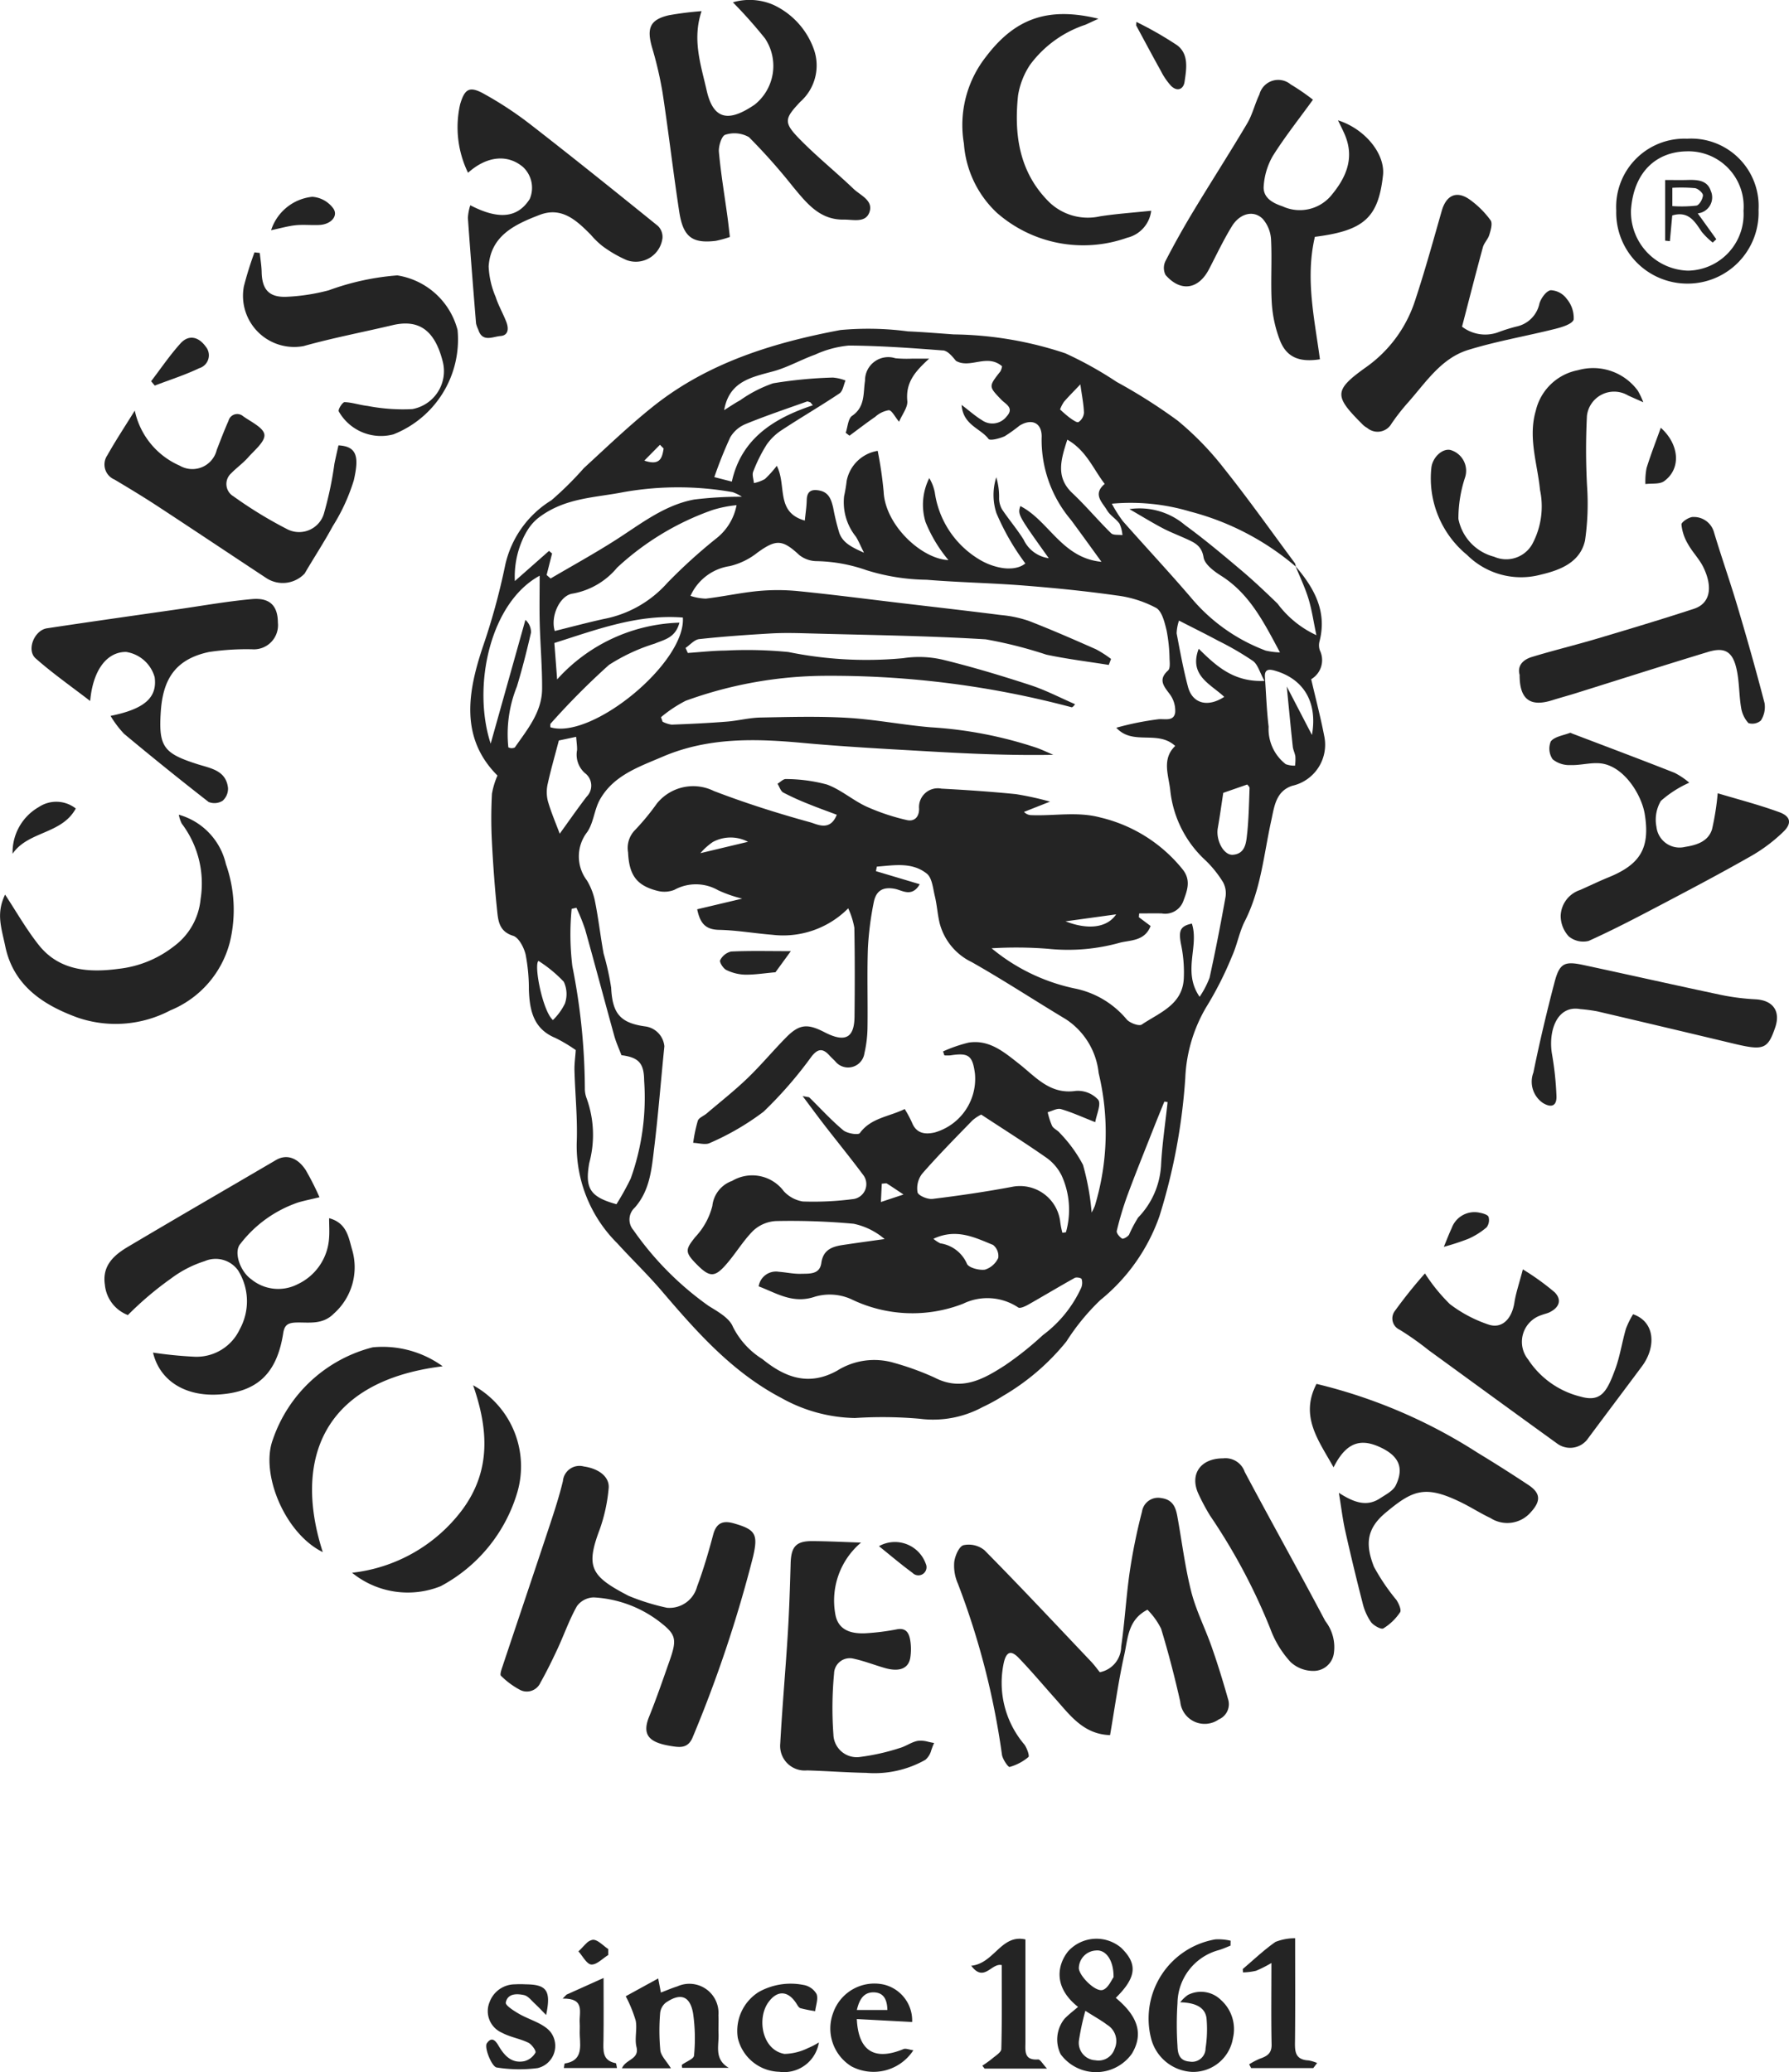 <svg xmlns="http://www.w3.org/2000/svg" width="121.716" height="141.006" viewBox="0 0 121.716 141.006">
  <g id="logo" transform="translate(-202.316 -155.849)">
    <path id="Path_3647" data-name="Path 3647" d="M405.239,280.091c-4.578.861-9.013,2.225-12.736,5.194-1.644,1.312-3.167,2.778-4.717,4.2a22.978,22.978,0,0,1-2.209,2.19,6.929,6.929,0,0,0-3.15,4.436,44.962,44.962,0,0,1-1.534,5.587c-.975,2.943-1.584,6.119,1.013,8.71a5.31,5.31,0,0,0-.376,1.24,31.125,31.125,0,0,0-.008,3.172c.084,1.631.2,3.261.372,4.885.07.677.183,1.331,1.075,1.607.388.12.736.793.852,1.275a12.268,12.268,0,0,1,.221,2.392c.053,1.4.3,2.663,1.805,3.285a10.374,10.374,0,0,1,1.385.825c-.034.513-.1.953-.087,1.391.045,1.641.217,3.285.153,4.921a9.329,9.329,0,0,0,2.758,6.835c.985,1.084,2.045,2.1,3,3.215,2.4,2.81,4.813,5.556,8.18,7.32a10.584,10.584,0,0,0,4.99,1.356,28.863,28.863,0,0,1,4.4.049,7.07,7.07,0,0,0,4.277-.789,12.579,12.579,0,0,0,1.406-.769,15.743,15.743,0,0,0,4.305-3.7,15.06,15.06,0,0,1,2.311-2.819,12.778,12.778,0,0,0,4.017-5.7,40.421,40.421,0,0,0,1.759-9.4,10.339,10.339,0,0,1,1.416-4.815,23.5,23.5,0,0,0,1.768-3.489c.347-.767.487-1.632.867-2.378,1.1-2.161,1.29-4.544,1.8-6.852.206-.935.3-1.988,1.432-2.362a2.863,2.863,0,0,0,2.166-3.408c-.243-1.263-.573-2.51-.882-3.843a1.508,1.508,0,0,0,.59-1.96,1.069,1.069,0,0,1-.023-.618c.526-2.04-.364-3.621-1.614-5.09l-.012-.01c.3.735.646,1.454.876,2.209s.34,1.541.536,2.473a6.888,6.888,0,0,1-2.641-2.146c-.806-.78-1.621-1.554-2.477-2.277-1.249-1.054-2.5-2.107-3.823-3.071a4.768,4.768,0,0,0-3.78-1.084c.886.512,1.554.924,2.247,1.289.525.277,1.085.488,1.626.736.559.255,1.045.463,1.173,1.259.075.471.7.94,1.183,1.245,1.936,1.22,2.9,3.135,4.014,5.221a5.135,5.135,0,0,1-.964-.121,12.184,12.184,0,0,1-5.1-3.62c-1.51-1.763-3.1-3.46-4.632-5.2a9.148,9.148,0,0,1-.743-1.178,14.111,14.111,0,0,1,5.327.534,18.037,18.037,0,0,1,7.178,3.737l0-.01.02.023c-.02-.064-.029-.137-.053-.2a.248.248,0,0,0-.031-.056c-1.589-2.144-3.131-4.326-4.794-6.411a20.561,20.561,0,0,0-3.173-3.273,37.158,37.158,0,0,0-4.144-2.631,25.431,25.431,0,0,0-3.492-1.946,24.809,24.809,0,0,0-7.592-1.287c-1.04-.075-2.079-.161-3.12-.207A20.556,20.556,0,0,0,405.239,280.091ZM392.96,287.9l.251.253c-.1.6-.209,1.2-1.315.824Zm-9.307,6.358h0a4.858,4.858,0,0,1,.292-.539,3.241,3.241,0,0,1,.761-.859c1.791-1.362,3.8-1.35,5.773-1.738a21.224,21.224,0,0,1,7.422,0,2.921,2.921,0,0,1,.637.314,25.885,25.885,0,0,0-3.247.188c-2.037.379-3.639,1.665-5.337,2.751-1.446.924-2.953,1.753-4.433,2.623l-.271-.237.371-1.465-.209-.175-2.324,2.052A6.239,6.239,0,0,1,383.653,294.261ZM396.66,290.1a28.715,28.715,0,0,1,1.082-2.706,2.176,2.176,0,0,1,1.056-.91c1.365-.56,2.766-1.03,4.157-1.526.066-.023.16.034.241.054l.165.2c-2.679.89-4.868,2.282-5.51,5.193Zm-8.786,20.155a1.058,1.058,0,0,1,.1,1.589c-.637.833-1.235,1.695-1.833,2.521-.261-.7-.584-1.449-.808-2.225a2.515,2.515,0,0,1-.007-1.176c.2-.917.462-1.82.756-2.941l1.177-.251c.029.382.071.642.063.9A1.674,1.674,0,0,0,387.874,310.257Zm-2.369-3.135c0-.082-.025-.2.02-.249a50.055,50.055,0,0,1,3.966-3.991,12.629,12.629,0,0,1,3.117-1.451c.641-.275,1.4-.377,1.678-1.425a11.645,11.645,0,0,0-8.321,3.862l-.188-2.479c2.837-.895,5.643-1.974,8.742-1.731C394.724,302.728,388.328,307.985,385.505,307.122Zm7.955-9.82a7.7,7.7,0,0,1-4.325,2.454c-1.1.242-2.179.532-3.331.817-.313-1.013.357-2.433,1.221-2.545a5.088,5.088,0,0,0,3.021-1.766,18.572,18.572,0,0,1,6.492-3.922,8.2,8.2,0,0,1,1.634-.329,3.764,3.764,0,0,1-1.344,2.236A36.168,36.168,0,0,0,393.46,297.3ZM383.1,308.478c-.038.055-.161.061-.247.069a.714.714,0,0,1-.207-.057,8.669,8.669,0,0,1,.582-4.142c.366-1.21.677-2.438.96-3.67a1.121,1.121,0,0,0-.381-.864l-2.364,8.423c-1.27-3.891-.051-9.589,3.333-11.428,0,1.148-.022,2.192.005,3.235.039,1.488.171,2.976.161,4.463C384.933,306.083,383.946,307.26,383.1,308.478Zm3.394,17.446a3.968,3.968,0,0,1-.816,1.121c-.694-.6-1.31-3.736-.984-4.025a8.964,8.964,0,0,1,1.723,1.419A1.966,1.966,0,0,1,386.494,325.924ZM390,339.578c-1.82-.5-2.146-1.1-1.851-2.8a7.312,7.312,0,0,0-.172-4.391,1.867,1.867,0,0,1-.126-.693A43.256,43.256,0,0,0,387,323.38a18.008,18.008,0,0,1-.048-3.9l.324-.076a13.762,13.762,0,0,1,.591,1.465c.676,2.413,1.316,4.836,1.985,7.251.126.454.327.888.489,1.317,1.19.154,1.534.555,1.544,1.734a16.339,16.339,0,0,1-.914,6.66A17.907,17.907,0,0,1,390,339.578Zm37.046-2.554a5.532,5.532,0,0,1-1.553,3.461,9.15,9.15,0,0,0-.616,1.166c-.09.143-.4.314-.475.265-.172-.106-.4-.379-.361-.525a21.837,21.837,0,0,1,.724-2.418c.56-1.513,1.167-3.008,1.758-4.509.247-.626.5-1.247.756-1.871l.219.036C427.342,334.094,427.117,335.556,427.048,337.024Zm5.865-22.682c-.064.624-.115,1.389-.969,1.457-.631.05-1.172-1-1.029-1.814s.253-1.618.373-2.4l1.634-.568c.037.057.159.155.155.249C433.038,312.3,433.018,313.324,432.913,314.343Zm1.886-11.071c1.945.559,2.92,2.128,2.522,4.375l-1.714-3.3c.151,1.531.272,2.813.41,4.093.025.23.147.448.177.678a3.5,3.5,0,0,1-.022.618,1.764,1.764,0,0,1-.633-.1,3.026,3.026,0,0,1-1.165-2.551c-.135-1.116-.17-2.244-.252-3.366C434.081,303.161,434.39,303.154,434.8,303.272Zm-6.526-3.409c.985.505,1.839.926,2.676,1.377a19.982,19.982,0,0,1,2.359,1.371c.332.243.457.768.783,1.357-2.109.095-3.295-1.028-4.474-2.187-.69,1.819.813,2.4,1.737,3.274-1.136.74-2.164.448-2.465-.679-.32-1.2-.541-2.424-.774-3.644A3.061,3.061,0,0,1,428.274,299.862ZM426.718,299c.4.229.579.984.713,1.537a11.058,11.058,0,0,1,.2,1.946c.016.262.048.64-.1.774-.677.611-.318,1.043.1,1.594a1.891,1.891,0,0,1,.385,1.257c-.094.657-.737.41-1.185.474a19.617,19.617,0,0,0-2.821.572c1.125,1.237,2.809.13,4.006,1.241-.942.9-.435,2.018-.33,3.074A7.542,7.542,0,0,0,430.1,316.2a7.587,7.587,0,0,1,1.165,1.455,1.587,1.587,0,0,1,.173,1.025c-.327,1.834-.684,3.663-1.083,5.483a6.182,6.182,0,0,1-.678,1.3c-1.188-1.719-.017-3.435-.528-4.981-.815.175-.922.493-.723,1.479a9.22,9.22,0,0,1,.174,2.261c-.089,1.79-1.665,2.324-2.861,3.131-.189.127-.825-.109-1.032-.36a6.177,6.177,0,0,0-3.546-2.1,13.064,13.064,0,0,1-5.636-2.73,27.406,27.406,0,0,1,3.848.034,13.085,13.085,0,0,0,4.92-.426c.744-.169,1.658-.119,2.05-1.125l-.8-.6.022-.255c.512,0,1.024-.013,1.536,0a1.316,1.316,0,0,0,1.455-.808c.261-.715.568-1.427-.029-2.183a10.189,10.189,0,0,0-5.6-3.537c-1.565-.42-3.117-.1-4.673-.16a.7.7,0,0,1-.525-.221l1.771-.7a21.028,21.028,0,0,0-2.32-.509c-1.684-.169-3.375-.284-5.066-.374a1.278,1.278,0,0,0-1.523,1.368c0,.619-.372.88-.834.77a14.627,14.627,0,0,1-2.744-.916c-.935-.432-1.747-1.161-2.7-1.505a10.933,10.933,0,0,0-2.778-.37c-.182-.015-.383.206-.575.319.128.2.208.5.392.6a17.738,17.738,0,0,0,1.752.793c.614.251,1.24.473,1.888.718-.461,1.156-1.335.643-1.807.513-2.214-.609-4.412-1.306-6.555-2.129a3.175,3.175,0,0,0-3.88.853,16.315,16.315,0,0,1-1.468,1.785,1.738,1.738,0,0,0-.49,1.544c.071,1.558.592,2.263,2.027,2.618a1.84,1.84,0,0,0,1.119-.073,3.041,3.041,0,0,1,2.981.026,8.928,8.928,0,0,0,1.637.57l-3.062.725c.2.973.579,1.378,1.476,1.4,1.211.024,2.417.24,3.628.335a6.233,6.233,0,0,0,5.171-1.8,5.419,5.419,0,0,1,.417,1.323c.037,2.009.032,4.02.012,6.03-.013,1.282-.467,1.887-2.021,1.088-1.141-.586-1.7-.6-2.621.333-.9.911-1.725,1.906-2.649,2.795-.877.843-1.839,1.6-2.767,2.389-.2.172-.53.288-.605.5a10.245,10.245,0,0,0-.314,1.5c.384.011.839.162,1.138.009a17.767,17.767,0,0,0,3.651-2.128,27.961,27.961,0,0,0,3.27-3.764c.446-.559.777-.54,1.21-.066.121.133.253.256.381.382a1.121,1.121,0,0,0,2-.527,8.216,8.216,0,0,0,.211-1.763c.026-1.8-.036-3.6.027-5.4a21.25,21.25,0,0,1,.392-3.081c.142-.77.576-1.121,1.466-.941.477.1,1.145.593,1.668-.319l-2.979-.889.06-.308c1.164-.089,2.39-.33,3.4.477.36.287.417.992.545,1.522.145.6.182,1.229.324,1.831a4.074,4.074,0,0,0,2.187,2.666c2.171,1.228,4.259,2.6,6.4,3.885a4.994,4.994,0,0,1,2.235,3.663,17.263,17.263,0,0,1-.258,9.04,4.819,4.819,0,0,1-.218.457,17.149,17.149,0,0,0-.589-3.251,9.472,9.472,0,0,0-1.582-2.171c-.144-.183-.416-.282-.52-.477a5.061,5.061,0,0,1-.3-.931c.3-.079.64-.286.9-.212.733.211,1.434.536,2.335.889.089-.529.422-1.228.2-1.527a1.878,1.878,0,0,0-1.524-.6c-1.757.259-2.722-.951-3.87-1.851-1.012-.794-2.016-1.658-3.425-1.435a9.984,9.984,0,0,0-1.735.6l.09.268a2.719,2.719,0,0,0,.411,0c1.237-.192,1.508.007,1.669,1.243a3.8,3.8,0,0,1-2.727,4c-.639.15-1.259.094-1.557-.672a8.215,8.215,0,0,0-.494-.919c-1.085.532-2.3.6-3.054,1.638-.106.146-.868.028-1.135-.2-.814-.681-1.534-1.475-2.294-2.221-.034-.033-.107-.026-.464-.1.585.781,1.029,1.387,1.488,1.981.872,1.126,1.772,2.23,2.623,3.373a1.026,1.026,0,0,1-.624,1.65,20.76,20.76,0,0,1-3.474.17,2.252,2.252,0,0,1-1.294-.7,2.675,2.675,0,0,0-3.516-.7,2.027,2.027,0,0,0-1.343,1.7,4.8,4.8,0,0,1-1.155,2.11c-.68.848-.734,1.033.07,1.849.845.858,1.2.926,1.913.148s1.225-1.693,1.954-2.422a2.455,2.455,0,0,1,1.552-.653,46.784,46.784,0,0,1,5.274.183,4.728,4.728,0,0,1,2.11,1.041c-.938.132-1.877.259-2.814.4-.738.109-1.364.315-1.491,1.23-.111.8-.827.719-1.389.735-.5.014-1-.1-1.5-.137a1.191,1.191,0,0,0-1.374.992c1.225.46,2.328,1.217,3.838.7a3.578,3.578,0,0,1,2.447.166,9.517,9.517,0,0,0,7.621.317,3.781,3.781,0,0,1,3.753.253c.12.087.473-.075.679-.191,1.061-.6,2.1-1.229,3.168-1.822.115-.064.437,0,.466.076a.906.906,0,0,1-.02.581,8.316,8.316,0,0,1-2.62,3.241,21.851,21.851,0,0,1-2.571,2.051c-1.457.939-2.952,1.793-4.8.832a18.973,18.973,0,0,0-2.753-1,4.743,4.743,0,0,0-3.868.533c-1.968,1.092-3.588.43-5.08-.784a5.492,5.492,0,0,1-2.012-2.2c-.234-.6-1.035-1.039-1.658-1.427a21.087,21.087,0,0,1-5.113-5.157,1.094,1.094,0,0,1,.093-1.526c1.042-1.18,1.15-2.651,1.324-4.081.28-2.3.457-4.6.691-6.9a1.505,1.505,0,0,0-1.277-1.348c-1.738-.232-2.259-.888-2.343-2.638a18.331,18.331,0,0,0-.514-2.321c-.213-1.162-.344-2.34-.575-3.5a4.442,4.442,0,0,0-.564-1.484,2.7,2.7,0,0,1,.027-3.291c.434-.635.477-1.526.862-2.208.931-1.65,2.648-2.22,4.266-2.915,3.1-1.329,6.313-1.236,9.573-.935,2.755.254,5.52.4,8.282.559,2.887.17,5.777.3,8.725.248-.373-.159-.74-.336-1.121-.473a28.106,28.106,0,0,0-7.219-1.4c-1.891-.158-3.766-.533-5.658-.644-1.971-.116-3.954-.059-5.93-.02-.764.015-1.522.218-2.288.278-1.248.1-2.5.158-3.749.206a1.909,1.909,0,0,1-.617-.2l-.11-.307a8.919,8.919,0,0,1,1.679-1.117,28.162,28.162,0,0,1,9.678-1.7,63.563,63.563,0,0,1,16.572,2.139c.048.012.106-.021.242-.207-1.014-.439-2-.959-3.047-1.3-1.969-.642-3.957-1.242-5.969-1.731a7.131,7.131,0,0,0-2.674-.1,26.59,26.59,0,0,1-7.807-.418,28.713,28.713,0,0,0-4.286-.1c-.855.006-1.709.105-2.563.163l-.154-.342c.307-.208.6-.563.924-.6,1.624-.177,3.255-.291,4.886-.386.837-.048,1.68-.029,2.519-.005,4.032.114,8.068.157,12.092.405a29.556,29.556,0,0,1,4.122,1.042c1.4.3,2.833.471,4.251.7l.155-.407a7.608,7.608,0,0,0-1.027-.659c-1.512-.667-3.027-1.332-4.567-1.929a8.093,8.093,0,0,0-1.9-.4c-2.292-.291-4.589-.552-6.884-.824s-4.584-.571-6.882-.8a14.153,14.153,0,0,0-2.721-.012c-1.2.113-2.389.377-3.59.52a3.623,3.623,0,0,1-1.041-.188,3.488,3.488,0,0,1,2.657-2.023,4.778,4.778,0,0,0,1.884-.91c1.28-.93,1.709-.916,2.861.156a1.944,1.944,0,0,0,1.124.413,10.766,10.766,0,0,1,3.438.614,14.252,14.252,0,0,0,4.1.654c2.195.181,4.4.218,6.6.392,2.115.167,4.23.378,6.33.677A7.712,7.712,0,0,1,426.718,299Zm-6.168,21.328,3.448-.475C423.407,320.739,422.138,320.945,420.549,320.326Zm-21.6-5.412-3.238.774a4.314,4.314,0,0,1,.848-.761A2.544,2.544,0,0,1,398.948,314.914Zm12.545,24.3c-.332.041-.96-.228-1.01-.452a1.632,1.632,0,0,1,.313-1.26c1.092-1.25,2.26-2.434,3.419-3.626a2.745,2.745,0,0,1,.6-.4c1.562,1.026,3.037,1.955,4.463,2.955a3.267,3.267,0,0,1,1.008,1.19,5.61,5.61,0,0,1,.293,3.864l-.24.035a5.617,5.617,0,0,1-.15-.761,2.757,2.757,0,0,0-3.178-2.384C415.182,338.723,413.339,338.993,411.494,339.219Zm4.482,4.015a1.487,1.487,0,0,1-.906.8c-.4.058-1.119-.135-1.227-.406a2.348,2.348,0,0,0-1.812-1.385,2.315,2.315,0,0,1-.467-.309c1.56-.733,2.816-.088,4.058.417A.959.959,0,0,1,415.976,343.234Zm-6.443-4.315-1.542.511c.031-.632.046-.936.061-1.245.182-.009.289-.048.348-.011C408.784,338.413,409.156,338.669,409.533,338.919Zm13.844-46.562c.2.351.61.577.848.914a2.317,2.317,0,0,1,.2.779c-.263-.038-.62.02-.773-.13-.9-.886-1.715-1.861-2.633-2.727-1.145-1.079-.79-2.257-.344-3.639,1.3.744,1.762,2,2.545,3.012C422.374,291.273,423.07,291.822,423.377,292.357Zm-2.932-7.377c.307-.355.641-.687,1.117-1.189.1.746.226,1.336.245,1.93a.837.837,0,0,1-.37.635c-.114.063-.417-.168-.61-.3a8.4,8.4,0,0,1-.646-.559A2.551,2.551,0,0,1,420.445,284.979Zm-8.235-3.5c.33.026.632.4.889.712.96.557,2.114-.513,3.135.367a1.128,1.128,0,0,1-.11.346c-.816,1.038-.807,1.026.065,1.935.293.305.9.551.343,1.151a1.222,1.222,0,0,1-1.683.224c-.422-.253-.794-.59-1.365-1.024.093,1.374,1.288,1.588,1.83,2.313.106.142.755-.029,1.1-.182a10.464,10.464,0,0,0,1.013-.725c.864-.525,1.555-.157,1.5.839a8.423,8.423,0,0,0,1.994,5.577c.666.9,1.314,1.8,2.077,2.853-2.7-.257-3.574-2.8-5.521-3.793-.179.584-.179.584,1.936,3.548a2.224,2.224,0,0,1-1.712-1.265c-.446-.714-1-1.36-1.468-2.061a1.542,1.542,0,0,1-.2-.738,4.636,4.636,0,0,0-.191-1.445,3.97,3.97,0,0,0,.007,2.435,16.383,16.383,0,0,0,1.971,3.43,1.416,1.416,0,0,1-.521.264,2.048,2.048,0,0,1-.43.073c-.071,0-.144.007-.219.006a3.117,3.117,0,0,1-.41-.036,4.376,4.376,0,0,1-1.509-.551,6.361,6.361,0,0,1-3.071-4.579,3.016,3.016,0,0,0-.377-.984,4.035,4.035,0,0,0-.254,2.99,9.7,9.7,0,0,0,1.558,2.589c-1.837-.079-4.307-2.388-4.408-4.654a26.66,26.66,0,0,0-.406-2.78,2.567,2.567,0,0,0-2.109,2.037,10.31,10.31,0,0,1-.176,1.049,3.742,3.742,0,0,0,.8,2.752c.169.264.286.561.553,1.094-.851-.379-1.44-.677-1.681-1.35a15.866,15.866,0,0,1-.416-1.717c-.125-.53-.284-1.033-.917-1.161-.527-.107-.866.017-.881.642-.011.457-.084.913-.131,1.4-2.007-.57-1.216-2.374-1.906-3.728a7.28,7.28,0,0,1-.809.9,2.525,2.525,0,0,1-.748.276c-.022-.262-.136-.561-.048-.778a10.334,10.334,0,0,1,.916-1.84,3.73,3.73,0,0,1,1.057-1.009c1.286-.845,2.619-1.62,3.9-2.478.228-.154.276-.577.407-.875a3.059,3.059,0,0,0-.859-.2,29.572,29.572,0,0,0-4.067.39,8.873,8.873,0,0,0-2.25,1.16c-.37.2-.721.443-1.08.666.342-1.961,1.849-2.237,3.334-2.64.98-.266,1.886-.79,2.848-1.135a7.079,7.079,0,0,1,2.3-.62C407.931,281.161,410.073,281.315,412.21,281.481Z" transform="translate(-145.744 -101.784)" fill="#242424"/>
    <path id="Path_3648" data-name="Path 3648" d="M578.269,735.916a1.669,1.669,0,0,0,2.622,1.207,1.125,1.125,0,0,0,.625-1.4c-.337-1.191-.7-2.376-1.112-3.545-.441-1.262-1.064-2.473-1.39-3.761-.427-1.687-.634-3.43-.949-5.146-.112-.612-.328-1.108-1.084-1.209a1.107,1.107,0,0,0-1.314.921,39.071,39.071,0,0,0-.831,4.067c-.247,1.7-.339,3.421-.586,5.121a1.793,1.793,0,0,1-1.453,1.74c-.172-.21-.365-.482-.592-.721-2.408-2.539-4.8-5.092-7.258-7.583a1.7,1.7,0,0,0-1.424-.34c-.306.088-.578.725-.631,1.147a3.021,3.021,0,0,0,.249,1.47,52.651,52.651,0,0,1,3,11.654c.053.31.424.847.521.82a3.418,3.418,0,0,0,1.277-.674c.09-.077-.1-.613-.273-.85a6.477,6.477,0,0,1-1.4-5.575c.192-.833.547-.8,1.006-.328.859.892,1.657,1.843,2.482,2.767,1.017,1.14,1.929,2.438,3.74,2.494.32-1.853.573-3.7.976-5.506.24-1.076.234-2.347,1.568-3.027a4.986,4.986,0,0,1,.927,1.287C577.464,732.585,577.894,734.246,578.269,735.916Z" transform="translate(-295.654 -464.271)" fill="#242424"/>
    <path id="Path_3649" data-name="Path 3649" d="M397.812,718.989a8.045,8.045,0,0,1,4.386,1.586c1.217.924,1.3,1.218.779,2.708-.451,1.281-.891,2.568-1.4,3.827-.533,1.316.1,1.776,1.538,2,.554.086,1.126.171,1.44-.633a87.937,87.937,0,0,0,4.1-12.272c.348-1.523.163-1.835-1.316-2.256-.729-.208-1.186-.036-1.4.766-.319,1.2-.667,2.388-1.1,3.545a1.94,1.94,0,0,1-2.044,1.434,14.994,14.994,0,0,1-2.612-.812c-2.57-1.333-2.94-1.948-1.958-4.539a11.333,11.333,0,0,0,.6-2.764c.085-.769-.64-1.352-1.688-1.5a1.13,1.13,0,0,0-1.422.989c-.262,1.092-.617,2.163-.971,3.231-1.035,3.125-2.091,6.243-3.132,9.366-.072.216-.2.572-.113.655a5.411,5.411,0,0,0,1.332.979,1.014,1.014,0,0,0,1.355-.512c.422-.748.8-1.522,1.163-2.3.449-.967.8-1.986,1.322-2.908A1.458,1.458,0,0,1,397.812,718.989Z" transform="translate(-155.1 -454.439)" fill="#242424"/>
    <path id="Path_3650" data-name="Path 3650" d="M254.879,604.521c.849-.016,1.752.162,2.517-.614a4.215,4.215,0,0,0,1.222-4.383c-.231-.807-.356-1.782-1.552-2.1,0,.511.033.953-.006,1.388a3.72,3.72,0,0,1-2.128,3.1,2.885,2.885,0,0,1-3.159-.331c-.779-.548-1.218-1.874-.745-2.412a8.365,8.365,0,0,1,3.956-2.826c.44-.123.889-.216,1.427-.346a18.927,18.927,0,0,0-.936-1.847c-.574-.879-1.333-1.09-2.023-.685-3.361,1.971-6.734,3.921-10.084,5.911-.951.565-1.756,1.286-1.558,2.577a2.452,2.452,0,0,0,1.565,2.062,22.357,22.357,0,0,1,2.952-2.5,7.62,7.62,0,0,1,2.269-1.168,1.879,1.879,0,0,1,2.271.621,3.953,3.953,0,0,1,.121,4.009,3.246,3.246,0,0,1-3.028,1.875,28.076,28.076,0,0,1-2.875-.283c.474,1.979,2.273,3,4.5,2.85,2.608-.176,3.926-1.44,4.355-4.154C254.027,604.691,254.249,604.533,254.879,604.521Z" transform="translate(-32.358 -358.678)" fill="#242424"/>
    <path id="Path_3651" data-name="Path 3651" d="M448.719,162.165c.409,2.689.72,5.393,1.131,8.081.263,1.727.879,2.183,2.478,1.995a7.188,7.188,0,0,0,.969-.268c-.061-.513-.107-.953-.167-1.391-.2-1.464-.446-2.923-.58-4.393-.036-.393.19-1.1.43-1.168a1.994,1.994,0,0,1,1.614.16,40.5,40.5,0,0,1,3,3.379c.924,1.11,1.811,2.259,3.452,2.233.631-.01,1.487.25,1.748-.511.274-.8-.618-1.135-1.085-1.583-1.2-1.146-2.493-2.189-3.651-3.37-1.127-1.15-1.057-1.4.035-2.558a3.3,3.3,0,0,0,.944-3.49,5.288,5.288,0,0,0-2.777-3.1,4.054,4.054,0,0,0-2.758-.174,31.734,31.734,0,0,1,2.186,2.459,3.37,3.37,0,0,1-.7,4.5c-1.641,1.12-2.786,1.169-3.267-.949-.4-1.768-1-3.477-.349-5.41a22.2,22.2,0,0,0-2.214.277c-1.284.294-1.534.862-1.162,2.174A25.515,25.515,0,0,1,448.719,162.165Z" transform="translate(-201.323)" fill="#242424"/>
    <path id="Path_3652" data-name="Path 3652" d="M642.3,199.424c1.025,1.175,2.236.99,2.955-.392.51-.98.982-1.984,1.558-2.923.545-.887,1.485-1.119,2.1-.5a2.329,2.329,0,0,1,.564,1.419c.073,1.436-.037,2.883.05,4.317a8.575,8.575,0,0,0,.541,2.494c.443,1.165,1.3,1.549,2.734,1.322-.363-2.74-1.008-5.492-.343-8.333,3.341-.42,4.313-1.3,4.634-4.182.162-1.448-1.208-3.158-3.061-3.747.173.364.335.673.47.994.683,1.624.048,2.965-.975,4.172a2.79,2.79,0,0,1-3.267.688c-.657-.218-1.357-.581-1.281-1.4a4.717,4.717,0,0,1,.614-2.021c.816-1.3,1.775-2.508,2.735-3.835a14.926,14.926,0,0,0-1.519-1.044,1.323,1.323,0,0,0-2.124.685c-.31.641-.471,1.363-.831,1.971-1.184,2-2.443,3.954-3.643,5.943-.677,1.121-1.319,2.265-1.919,3.429A1.055,1.055,0,0,0,642.3,199.424Z" transform="translate(-360.684 -24.863)" fill="#242424"/>
    <path id="Path_3653" data-name="Path 3653" d="M712.237,685.863q-1.71-1.134-3.468-2.2a35.607,35.607,0,0,0-10.953-4.682c-1.162,2.229.172,3.89,1.16,5.679.8-1.587,1.717-2,3.053-1.421,1.366.591,1.777,1.418,1.178,2.649-.185.379-.682.626-1.071.882-.882.581-1.743.308-2.8-.377.173,1.049.264,1.83.435,2.592q.551,2.456,1.177,4.894a3.89,3.89,0,0,0,.567,1.3c.176.243.694.53.849.44a3.659,3.659,0,0,0,1.14-1.1c.1-.155-.092-.59-.25-.833a13.962,13.962,0,0,1-1.53-2.26c-.592-1.515-.519-2.587.8-3.684,1.849-1.543,2.686-1.9,5.156-.685.669.329,1.3.738,1.975,1.055a2.11,2.11,0,0,0,2.741-.4C713.078,686.967,713.084,686.425,712.237,685.863Z" transform="translate(-405.93 -428.961)" fill="#242424"/>
    <path id="Path_3654" data-name="Path 3654" d="M379.565,194.956a1.932,1.932,0,0,1,.453,2.178c-.813,1.281-2.1,1.431-4.041.422a3.446,3.446,0,0,0-.164.855c.169,2.4.361,4.794.555,7.19a2.126,2.126,0,0,0,.151.417c.279.891.993.476,1.508.437.565-.043.566-.535.4-.962-.222-.574-.537-1.114-.725-1.7a5.9,5.9,0,0,1-.476-2.077c.141-2.1,1.8-2.862,3.459-3.5,1.516-.586,2.526.377,3.49,1.347a5.731,5.731,0,0,0,.771.754,8.314,8.314,0,0,0,1.676.975,1.827,1.827,0,0,0,2.431-1.512,1.05,1.05,0,0,0-.312-.817c-2.867-2.319-5.742-4.63-8.654-6.892a24.5,24.5,0,0,0-3.2-2.107c-.975-.537-1.289-.32-1.6.713a7.091,7.091,0,0,0,.536,4.67C377.1,194.2,378.513,194.064,379.565,194.956Z" transform="translate(-141.664 -27.74)" fill="#242424"/>
    <path id="Path_3655" data-name="Path 3655" d="M218.218,389.195c.187-2.119,1.145-3.347,2.443-3.339a2.392,2.392,0,0,1,1.944,1.718c.189,1.38-.677,2.166-3,2.634a6.82,6.82,0,0,0,.923,1.223q2.835,2.364,5.747,4.634a1.042,1.042,0,0,0,.956-.083,1.1,1.1,0,0,0,.365-.87c-.136-1.2-1.179-1.332-2.073-1.617-2.3-.734-2.665-1.178-2.5-3.59.145-2.116.925-3.545,3.284-4.046a17.247,17.247,0,0,1,2.932-.183,1.643,1.643,0,0,0,1.75-1.816c-.006-1.135-.535-1.707-1.757-1.6-1.7.152-3.395.457-5.091.7-2.954.425-5.91.841-8.861,1.288-.869.131-1.41,1.488-.771,2.048C215.652,387.306,216.908,388.186,218.218,389.195Z" transform="translate(-9.767 -185.644)" fill="#242424"/>
    <path id="Path_3656" data-name="Path 3656" d="M744.922,638.714a5.906,5.906,0,0,0-.484.978c-.263.9-.4,1.85-.719,2.729-.567,1.545-.968,2.3-2.362,1.9a5.958,5.958,0,0,1-3.571-2.523,1.912,1.912,0,0,1,.918-3.032c.165-.068.346-.1.507-.173.689-.324.891-.857.369-1.379a17.042,17.042,0,0,0-2.157-1.553c-.253.97-.474,1.6-.575,2.254-.173,1.117-.843,1.812-1.765,1.5a9.056,9.056,0,0,1-2.628-1.393,12.061,12.061,0,0,1-1.693-2.086,32.575,32.575,0,0,0-2.039,2.543.844.844,0,0,0,.322,1.291,19.839,19.839,0,0,1,1.964,1.388c2.933,2.132,5.858,4.273,8.8,6.393a1.483,1.483,0,0,0,2.059-.4c1.218-1.639,2.448-3.269,3.667-4.907C746.491,640.95,746.436,639.238,744.922,638.714Z" transform="translate(-431.498 -393.433)" fill="#242424"/>
    <path id="Path_3657" data-name="Path 3657" d="M507.217,752.03a1.79,1.79,0,0,0-.685-.058c-.428.075-.812.374-1.238.49a14.672,14.672,0,0,1-2.653.6,1.588,1.588,0,0,1-1.852-1.52,24.813,24.813,0,0,1,.045-4.149,1.068,1.068,0,0,1,1.325-1.013c.717.154,1.407.427,2.114.631,1.016.294,1.646.038,1.752-.735a3.817,3.817,0,0,0-.012-1.165c-.08-.452-.264-.841-.883-.733a16.054,16.054,0,0,1-2.2.275c-1.072.038-1.854-.29-2.018-1.34a5.166,5.166,0,0,1,1.756-4.833c-1.246-.041-2.267-.093-3.289-.1-1.126-.011-1.466.369-1.5,1.505-.045,1.579-.093,3.158-.19,4.734-.155,2.518-.38,5.031-.518,7.55A1.672,1.672,0,0,0,499,753.983c1.339.04,2.677.143,4.016.167a7.05,7.05,0,0,0,4.027-.886,1.286,1.286,0,0,0,.407-.665c.041-.11.08-.223.123-.329.021-.053.044-.1.068-.153-.046-.007-.093-.016-.139-.025C507.4,752.073,507.311,752.051,507.217,752.03Z" transform="translate(-241.771 -477.661)" fill="#242424"/>
    <path id="Path_3658" data-name="Path 3658" d="M803.484,438.273c-1.4-.511-2.851-.884-4.19-1.287a17.918,17.918,0,0,1-.385,2.45c-.26.839-1.06,1.079-1.833,1.2a1.582,1.582,0,0,1-1.949-1.363,2.524,2.524,0,0,1,.3-1.766,7.51,7.51,0,0,1,1.933-1.24,5.076,5.076,0,0,0-1-.672c-2.309-.911-4.633-1.783-6.953-2.667-.056-.021-.125-.068-.168-.051-.452.175-1.039.249-1.3.58a1.28,1.28,0,0,0,.128,1.219,1.793,1.793,0,0,0,1.208.392c.667.024,1.347-.178,2.007-.12,1.6.141,2.829,2.115,3.048,3.455.377,2.314-.3,3.425-2.471,4.307-.658.267-1.3.585-1.949.866a1.92,1.92,0,0,0-1.3,1.75,2.068,2.068,0,0,0,.551,1.4,1.541,1.541,0,0,0,1.354.308c1.757-.792,3.466-1.693,5.173-2.591,1.99-1.048,3.979-2.1,5.932-3.216a11.011,11.011,0,0,0,2.121-1.6C804.354,439.047,804.273,438.561,803.484,438.273Z" transform="translate(-480.113 -227.157)" fill="#242424"/>
    <path id="Path_3659" data-name="Path 3659" d="M213.9,477.131a6.864,6.864,0,0,0,4.054-4.641,9.344,9.344,0,0,0-.266-5.306,4.548,4.548,0,0,0-3.206-3.369,2.256,2.256,0,0,0,.2.605,6.747,6.747,0,0,1,1.281,5.135,4.507,4.507,0,0,1-1.817,3.216A7.417,7.417,0,0,1,210.4,474.3c-2.023.273-4.06.149-5.467-1.644-.853-1.086-1.542-2.3-2.271-3.406-.62,1.293-.259,2.216.012,3.519.558,2.68,2.589,4,4.92,4.851A7.982,7.982,0,0,0,213.9,477.131Z" transform="translate(0 -252.526)" fill="#242424"/>
    <path id="Path_3660" data-name="Path 3660" d="M242.513,315.76c.992.591,1.981,1.189,2.947,1.822,2.483,1.627,4.949,3.279,7.428,4.912a2.045,2.045,0,0,0,2.564-.338c.628-1.078,1.318-2.121,1.909-3.217A12.93,12.93,0,0,0,258.8,315.8c.33-1.475.289-2.3-1.048-2.365-.088.4-.188.821-.274,1.247a24.221,24.221,0,0,1-.73,3.447,1.763,1.763,0,0,1-2.5,1,28.655,28.655,0,0,1-3.641-2.228.973.973,0,0,1-.154-1.564c.364-.376.8-.684,1.147-1.075.436-.494,1.167-1.083,1.113-1.556s-.906-.869-1.443-1.251a.614.614,0,0,0-1,.311c-.289.65-.542,1.317-.8,1.982a1.706,1.706,0,0,1-2.52,1.066,5.289,5.289,0,0,1-3.055-3.745c-.7,1.125-1.315,2.058-1.862,3.032A1.11,1.11,0,0,0,242.513,315.76Z" transform="translate(-32.409 -127.279)" fill="#242424"/>
    <path id="Path_3661" data-name="Path 3661" d="M710.943,241.219c-2.244,1.6-2.163,1.972-.208,3.924a1.424,1.424,0,0,0,.288.209,1.09,1.09,0,0,0,1.657-.3,14.291,14.291,0,0,1,1.092-1.4c1.224-1.374,2.264-3.033,4.115-3.607,1.941-.6,3.963-.941,5.939-1.438.461-.116,1.165-.334,1.244-.637a2.018,2.018,0,0,0-.486-1.418,1.413,1.413,0,0,0-1.079-.572c-.308.052-.668.553-.769.921a2.02,2.02,0,0,1-1.549,1.548,11.506,11.506,0,0,0-1.276.4,2.578,2.578,0,0,1-2.437-.39c.471-1.809.929-3.606,1.417-5.4.082-.3.349-.549.438-.849.1-.321.235-.788.085-.992a6.284,6.284,0,0,0-1.435-1.419c-.889-.618-1.585-.274-1.886.78-.584,2.043-1.147,4.095-1.816,6.111A8.913,8.913,0,0,1,710.943,241.219Z" transform="translate(-415.687 -60.382)" fill="#242424"/>
    <path id="Path_3662" data-name="Path 3662" d="M568.4,174.681a8.907,8.907,0,0,0,8.864,1.7,2.149,2.149,0,0,0,1.638-1.837c-1.248.132-2.369.207-3.476.379a3.792,3.792,0,0,1-3.453-.956c-2.042-2.014-2.411-4.568-2.132-7.254a5.26,5.26,0,0,1,.825-2.109,7.687,7.687,0,0,1,3.758-2.717c.249-.111.495-.228.888-.41-3.4-.828-5.651-.044-7.636,2.567a7.526,7.526,0,0,0-1.517,5.932A7.152,7.152,0,0,0,568.4,174.681Z" transform="translate(-298.263 -4.354)" fill="#242424"/>
    <path id="Path_3663" data-name="Path 3663" d="M789.659,352.3a1.416,1.416,0,0,0-1.394-1.021c-.272-.022-.821.341-.814.51a3.177,3.177,0,0,0,.445,1.335c.313.565.8,1.043,1.069,1.623.65,1.383.4,2.43-.661,2.778-2.19.716-4.4,1.38-6.605,2.036-1.474.438-2.973.8-4.442,1.249-.569.176-.991.577-.817,1.212-.006,1.667.713,2.2,2.209,1.73.536-.169,1.08-.314,1.617-.482,3-.939,6-1.9,9.008-2.812,1.08-.327,1.627-.045,1.9,1.059.22.881.185,1.823.334,2.726a2.02,2.02,0,0,0,.5,1.061.891.891,0,0,0,.847-.175,1.7,1.7,0,0,0,.251-1.18c-.571-2.2-1.193-4.4-1.842-6.578C790.76,355.674,790.168,354,789.659,352.3Z" transform="translate(-470.736 -160.25)" fill="#242424"/>
    <path id="Path_3664" data-name="Path 3664" d="M750.1,298.03c-.531,1.827.116,3.59.291,5.377a5.423,5.423,0,0,1-.538,3.705,2.036,2.036,0,0,1-2.583.84,3.318,3.318,0,0,1-2.431-2.575,8.917,8.917,0,0,1,.439-2.779,1.472,1.472,0,0,0-.977-1.909c-.544-.124-1.21.477-1.3,1.193a6.743,6.743,0,0,0,2.431,5.951,5.2,5.2,0,0,0,5.022,1.335c1.367-.319,2.673-.858,3-2.32a17.479,17.479,0,0,0,.137-3.709,46.037,46.037,0,0,1-.007-4.783,1.862,1.862,0,0,1,2.807-1.373c.284.129.57.254,1.027.457a5.507,5.507,0,0,0-.37-.783,3.767,3.767,0,0,0-4.072-1.4A3.656,3.656,0,0,0,750.1,298.03Z" transform="translate(-443.299 -114.218)" fill="#242424"/>
    <path id="Path_3665" data-name="Path 3665" d="M298.251,257.63c1.993-.559,4.034-.945,6.05-1.423,1.81-.429,2.891.355,3.427,2.511a2.624,2.624,0,0,1-2.086,3.2,12.638,12.638,0,0,1-3.037-.216c-.526-.057-1.042-.242-1.566-.258-.134,0-.453.485-.395.629a3.3,3.3,0,0,0,3.718,1.564,6.939,6.939,0,0,0,4.366-7.1,5.046,5.046,0,0,0-4.1-3.718,17.381,17.381,0,0,0-4.663,1.014,13.434,13.434,0,0,1-2.882.443c-1.195.045-1.659-.508-1.684-1.689-.009-.432-.084-.863-.128-1.295l-.359-.042a23.337,23.337,0,0,0-.724,2.32A3.482,3.482,0,0,0,298.251,257.63Z" transform="translate(-75.281 -78.23)" fill="#242424"/>
    <path id="Path_3666" data-name="Path 3666" d="M796.586,522.434a15.549,15.549,0,0,1-2.291-.286c-3.148-.665-6.286-1.375-9.432-2.05-1.294-.277-1.619-.112-1.96,1.193-.531,2.029-1.016,4.071-1.433,6.126a1.754,1.754,0,0,0,.655,2.077c.583.348.943.186.914-.488a21.437,21.437,0,0,0-.3-2.824c-.27-1.53.3-3.378,1.932-3.08a11.275,11.275,0,0,1,1.147.152q4.66,1.092,9.315,2.206c2,.476,2.286.363,2.789-1.113C798.3,523.237,797.77,522.5,796.586,522.434Z" transform="translate(-474.828 -298.584)" fill="#242424"/>
    <path id="Path_3667" data-name="Path 3667" d="M657.416,707.968a1.383,1.383,0,0,0-1.475-.92c-1.541,0-2.279,1.086-1.681,2.4a14.349,14.349,0,0,0,.8,1.5,40.473,40.473,0,0,1,4.1,7.7,6.8,6.8,0,0,0,1.381,2.264,2.267,2.267,0,0,0,1.559.6,1.388,1.388,0,0,0,1.373-1.148,2.885,2.885,0,0,0-.577-2.249C661.1,714.717,659.219,711.362,657.416,707.968Z" transform="translate(-370.415 -451.96)" fill="#242424"/>
    <path id="Path_3668" data-name="Path 3668" d="M315.957,666.051a6.973,6.973,0,0,0-4.758-1.292,9.709,9.709,0,0,0-6.8,6.285c-.86,2.311.815,6.384,3.4,7.651C305.8,672.5,307.712,667.06,315.957,666.051Z" transform="translate(-83.522 -417.228)" fill="#242424"/>
    <path id="Path_3669" data-name="Path 3669" d="M343.608,679.482c1.023,2.945,1.244,5.783-.727,8.458a10.855,10.855,0,0,1-7.51,4.3,6.011,6.011,0,0,0,6.034.913,10.654,10.654,0,0,0,5.212-6.392A6.3,6.3,0,0,0,343.608,679.482Z" transform="translate(-109.103 -429.368)" fill="#242424"/>
    <path id="Path_3670" data-name="Path 3670" d="M605.866,892.734c1.418-1.4,1.5-2.313.361-3.413a2.6,2.6,0,0,0-3.6.241c-.713.885-1.062,2.419.672,3.786-.311.269-.643.517-.925.812a2.257,2.257,0,0,0-.258,2.41,2.991,2.991,0,0,0,4.847-.04C607.747,895.219,607.411,894.013,605.866,892.734Zm-1.352-3.225c.667-.072,1.217.653,1.2,1.822-.131.165-.365.753-.741.865-.52.155-1.671-1.036-1.618-1.528A1.221,1.221,0,0,1,604.514,889.51Zm1.274,6.687a1.152,1.152,0,0,1-1.313.782,1.185,1.185,0,0,1-1.115-1.347,17.042,17.042,0,0,1,.435-2.017c.7.444,1.114.668,1.483.953A1.288,1.288,0,0,1,605.788,896.2Z" transform="translate(-327.637 -600.933)" fill="#242424"/>
    <path id="Path_3671" data-name="Path 3671" d="M818,218.142a4.829,4.829,0,0,0,4.828-5.016,4.59,4.59,0,0,0-4.863-4.844,4.644,4.644,0,0,0-4.819,4.881A4.837,4.837,0,0,0,818,218.142Zm-3.852-4.983c.18-2.7,1.808-3.984,3.772-4.017a3.755,3.755,0,0,1,3.885,4.045,3.845,3.845,0,0,1-3.784,4.074A4,4,0,0,1,814.149,213.159Z" transform="translate(-500.868 -42.994)" fill="#242424"/>
    <path id="Path_3672" data-name="Path 3672" d="M641.186,892.989a1.938,1.938,0,0,0-2.249-.344,2.378,2.378,0,0,0-.523.5c1.03.025,1.691.34,1.788,1.081a8.425,8.425,0,0,1-.064,2.042.92.92,0,0,1-1.093.91c-.7-.055-.8-.547-.818-1.066a22.209,22.209,0,0,1,0-2.9,3.791,3.791,0,0,1,2.8-3.616c.276-.081.54-.2.809-.308q0-.167.006-.334a3.672,3.672,0,0,0-1.047-.09,5.468,5.468,0,0,0-4.369,6.718,3.026,3.026,0,0,0,2.813,2.3A2.744,2.744,0,0,0,642,895.59,2.664,2.664,0,0,0,641.186,892.989Z" transform="translate(-355.8 -601.043)" fill="#242424"/>
    <path id="Path_3673" data-name="Path 3673" d="M443.953,907.478c-.019-.419.017-.841-.008-1.259a1.983,1.983,0,0,0-2.788-1.975c-.381.12-.749.28-1.126.422l-.184-.959-2.207,1.211a9.139,9.139,0,0,1,.68,1.667c.107.58-.088,1.223.051,1.788.209.85-.745.828-.987,1.447h3.329c-.3-.491-.674-.84-.721-1.229a14.423,14.423,0,0,1-.013-2.514,1.046,1.046,0,0,1,.376-.715c1.01-.7,1.665-.476,1.87.742a11.994,11.994,0,0,1,.06,2.855c-.017.224-.538.408-.819.621-.026.019,0,.112.011.211h3.174C443.636,909.2,443.988,908.276,443.953,907.478Z" transform="translate(-192.751 -613.228)" fill="#242424"/>
    <path id="Path_3674" data-name="Path 3674" d="M573.928,896.9c-.969.067-.86-.579-.858-1.186,0-2.29,0-4.58,0-6.981-1.654-.376-2.126,1.64-3.688,1.789.875,1.172,1.378-.214,2.076-.042,0,1.9.022,3.805-.029,5.71-.006.228-.4.46-.636.665a8.029,8.029,0,0,1-.655.468l.153.2h4.246C574.239,897.2,574.072,896.888,573.928,896.9Z" transform="translate(-300.988 -600.909)" fill="#242424"/>
    <path id="Path_3675" data-name="Path 3675" d="M521.124,910.133c-1.971.812-3.067.132-3.171-2.045l3.765.2a2.514,2.514,0,0,0-1.95-2.551,2.97,2.97,0,0,0-3.42,1.919,3.029,3.029,0,0,0,1.245,3.655,3.227,3.227,0,0,0,4.207-1.1C521.526,910.177,521.288,910.065,521.124,910.133Zm-2.015-3.862c.714.014.908.556.924,1.2h-2.078C518.121,906.773,518.41,906.257,519.109,906.271Z" transform="translate(-257.343 -614.846)" fill="#242424"/>
    <path id="Path_3676" data-name="Path 3676" d="M675.56,895.377c.022-2.238.008-4.476.008-6.868a3.664,3.664,0,0,0-1.336.248c-.788.549-1.49,1.222-2.226,1.845l.012.231a4.228,4.228,0,0,0,.886-.109,8.281,8.281,0,0,0,1.049-.53c0,1.96-.025,3.755.013,5.548.014.635-.351.807-.826.975a5.092,5.092,0,0,0-.7.371l.135.258H676.8l.264-.346a2.506,2.506,0,0,0-.587-.178C675.476,896.772,675.553,896.088,675.56,895.377Z" transform="translate(-385.136 -600.766)" fill="#242424"/>
    <path id="Path_3677" data-name="Path 3677" d="M388.282,907.878c-.34-.2-.91-.562-.872-.752.123-.627.752-.615,1.245-.506.27.06.494.36.721.571.269.25.52.521.778.783.357-1.686.021-2.077-1.4-2.088a6.109,6.109,0,0,0-.72,0,1.839,1.839,0,0,0-1.723,1.2,1.6,1.6,0,0,0,.836,2.093c.554.3,1.22.4,1.793.677.234.113.549.556.487.678a1.218,1.218,0,0,1-.75.58c-.875.179-1.374-.386-1.77-1.066-.207-.355-.464-.61-.784-.152-.2.283.339,1.622.677,1.65a9.754,9.754,0,0,0,2.778.04,1.552,1.552,0,0,0,.855-2.482C389.93,908.517,389,908.3,388.282,907.878Z" transform="translate(-150.682 -615.007)" fill="#242424"/>
    <path id="Path_3678" data-name="Path 3678" d="M484.077,910.583c-1.53-.262-1.891-2.408-1.1-3.51.607-.843,1.338-.8,1.9.068.08.124.168.3.287.332a9.178,9.178,0,0,0,1,.2c.043-.4.225-.854.088-1.175a1.278,1.278,0,0,0-.916-.614,4.447,4.447,0,0,0-3.014.487A3.121,3.121,0,0,0,480.9,909.5a2.978,2.978,0,0,0,2.816,2.3,2.4,2.4,0,0,0,2.7-2,4.774,4.774,0,0,1-.743.387A3.807,3.807,0,0,1,484.077,910.583Z" transform="translate(-228.386 -614.969)" fill="#242424"/>
    <path id="Path_3679" data-name="Path 3679" d="M418.578,909.317c-.945-.179-.846-.883-.836-1.576.02-1.367.006-2.734.006-4.223l-2.52,1.133-.264.27c1.546-.03,1.113.932,1.161,1.646.02.3-.011.6.006.9.049.839.144,1.693-1.022,1.871-.028,0-.033.158-.061.311h3.613C418.621,909.474,418.613,909.323,418.578,909.317Z" transform="translate(-174.368 -613.072)" fill="#242424"/>
    <path id="Path_3680" data-name="Path 3680" d="M634.071,168.5c.408.407.843.256.921-.271.129-.873.309-1.882-.509-2.493a24.478,24.478,0,0,0-2.77-1.586l-.016.237c.558,1.031,1.107,2.066,1.678,3.09A4.553,4.553,0,0,0,634.071,168.5Z" transform="translate(-352.084 -6.811)" fill="#242424"/>
    <path id="Path_3681" data-name="Path 3681" d="M211.376,459.359a2.144,2.144,0,0,0-2.513-.1,3.545,3.545,0,0,0-1.785,3.18C208.13,460.891,210.429,461.118,211.376,459.359Z" transform="translate(-3.905 -248.493)" fill="#242424"/>
    <path id="Path_3682" data-name="Path 3682" d="M262.69,285.583a.918.918,0,0,0,.447-1.47c-.5-.695-1.171-.824-1.716-.22-.727.805-1.34,1.713-2,2.576l.248.295C260.679,286.378,261.718,286.049,262.69,285.583Z" transform="translate(-46.824 -104.677)" fill="#242424"/>
    <path id="Path_3683" data-name="Path 3683" d="M308.068,232.126c.833-.043,1.331-.666.9-1.18a1.931,1.931,0,0,0-1.388-.736,3.3,3.3,0,0,0-2.8,2.273c.657-.137,1.164-.287,1.681-.339S307.534,232.153,308.068,232.126Z" transform="translate(-84.019 -60.969)" fill="#242424"/>
    <path id="Path_3684" data-name="Path 3684" d="M825.211,317.547c-.334.932-.684,1.827-.968,2.742a4.7,4.7,0,0,0-.078,1.09c.431-.058.966.026,1.276-.2C826.614,320.326,826.472,318.674,825.211,317.547Z" transform="translate(-509.902 -132.589)" fill="#242424"/>
    <path id="Path_3685" data-name="Path 3685" d="M750.449,614.111a1.646,1.646,0,0,0-1.931,1.047c-.185.391-.336.8-.533,1.269a16.782,16.782,0,0,0,1.663-.544,5.063,5.063,0,0,0,1.246-.781.811.811,0,0,0,.134-.713C750.982,614.247,750.661,614.151,750.449,614.111Z" transform="translate(-447.437 -375.733)" fill="#242424"/>
    <path id="Path_3686" data-name="Path 3686" d="M534.5,739.03c.793.639,1.519,1.256,2.284,1.817a.554.554,0,0,0,.9-.62A2.228,2.228,0,0,0,534.5,739.03Z" transform="translate(-272.383 -477.967)" fill="#242424"/>
    <path id="Path_3687" data-name="Path 3687" d="M421.895,889.1a.8.8,0,0,0-.435.243c-.04.037-.08.077-.12.118l-.119.126-.119.126c-.06.062-.12.121-.18.174.055.06.109.127.162.2.233.308.461.676.714.694.367.025.766-.409,1.152-.644q0-.2,0-.41C422.6,889.5,422.224,889.071,421.895,889.1Z" transform="translate(-179.253 -601.251)" fill="#242424"/>
    <path id="Path_3688" data-name="Path 3688" d="M474.863,516.621a3.1,3.1,0,0,0,1.267.32c.667.011,1.337-.1,2.079-.164l1.046-1.436c-1.566,0-2.821-.034-4.071.027a1.128,1.128,0,0,0-.736.589C474.382,516.082,474.651,516.518,474.863,516.621Z" transform="translate(-223.134 -294.768)" fill="#242424"/>
    <path id="Path_3689" data-name="Path 3689" d="M522.2,296.346c.582-.43,1.156-.873,1.751-1.283a1.819,1.819,0,0,1,.923-.451c.214.01.408.44.7.786.214-.508.6-.982.56-1.414-.126-1.307.586-2.052,1.487-2.882-.379,0-.758,0-1.138,0a8.117,8.117,0,0,1-1.164-.027,1.579,1.579,0,0,0-2.061,1.529c-.133.828.026,1.774-.877,2.389-.279.19-.3.76-.436,1.156Z" transform="translate(-262.089 -110.849)" fill="#242424"/>
    <path id="Path_3690" data-name="Path 3690" d="M832.121,226.284c1.1-.325,1.529.4,2,1.108a4.953,4.953,0,0,0,.753.737l.245-.227-1.263-1.759a1.094,1.094,0,0,0,.887-1.532c-.251-.764-.975-.757-1.65-.74-.476.012-.953,0-1.456,0V228l.322.035Zm.005-1.881a10.565,10.565,0,0,1,1.545.024c.212.033.549.332.538.493-.016.25-.244.655-.442.694a8.9,8.9,0,0,1-1.641.033Z" transform="translate(-516.032 -55.774)" fill="#242424"/>
  </g>
</svg>
